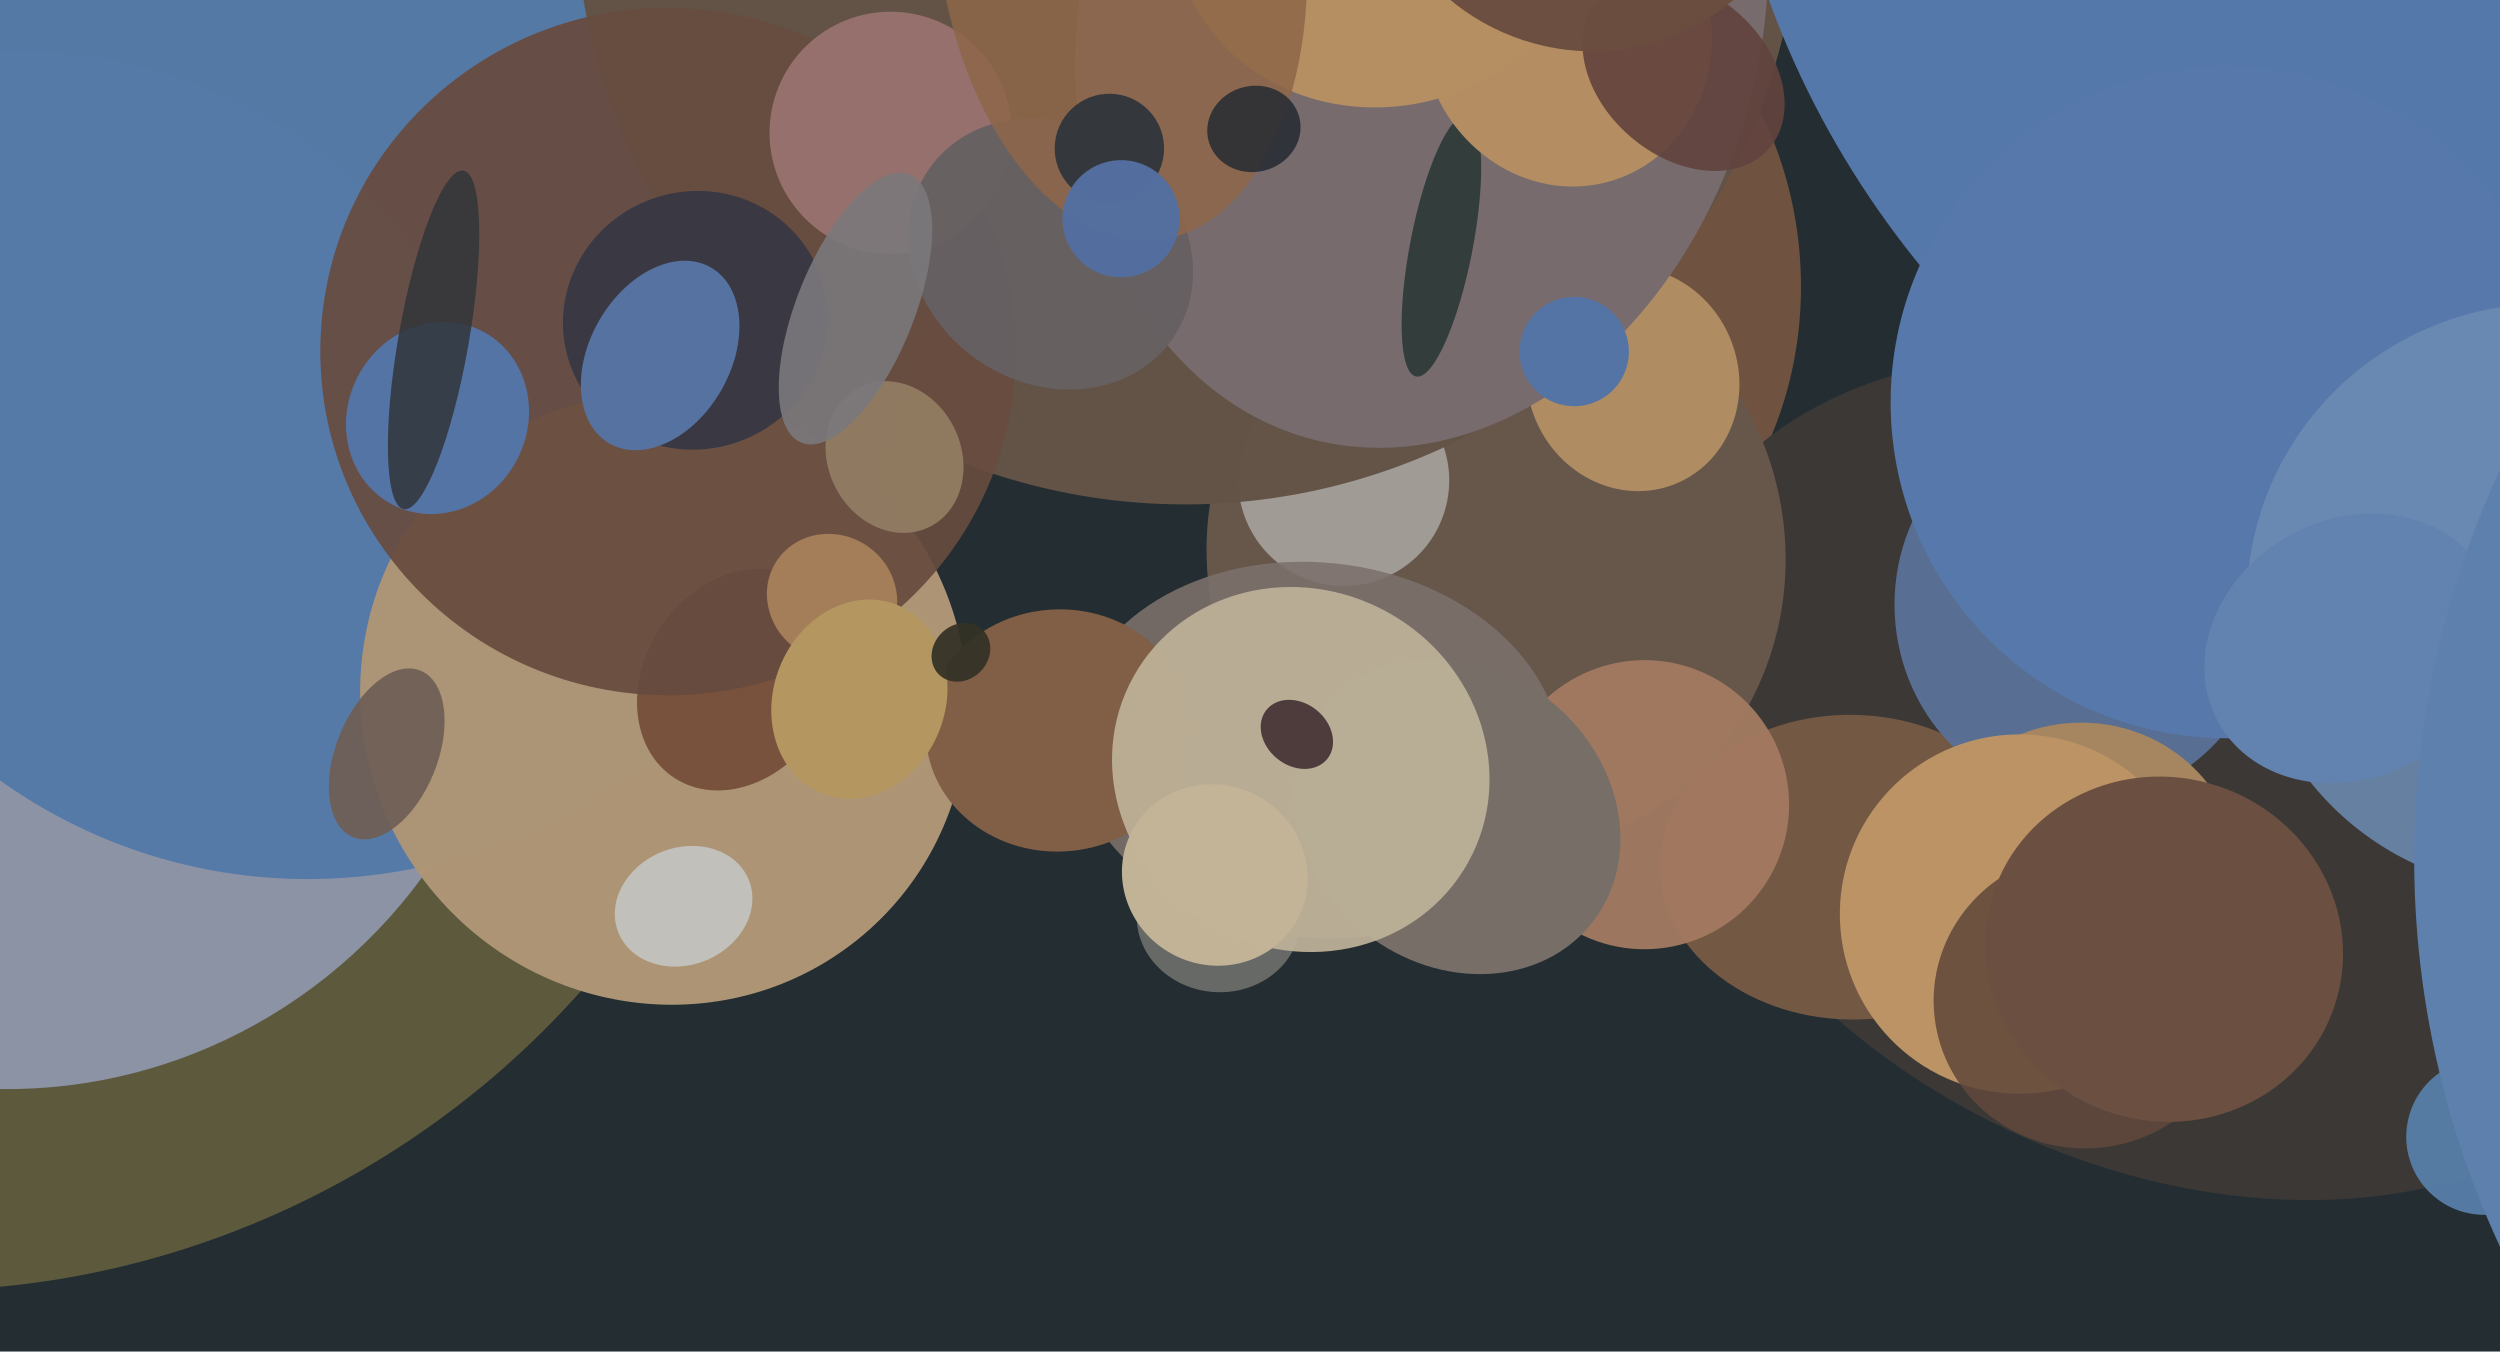 <svg xmlns="http://www.w3.org/2000/svg" width="640px" height="346px">
  <rect width="640" height="346" fill="rgb(35,45,50)"/>
  <ellipse cx="378" cy="72" rx="92" ry="83" transform="rotate(86,378,72)" fill="rgba(111,83,64,1.0)"/>
  <ellipse cx="-6" cy="129" rx="197" ry="213" transform="rotate(59,-6,129)" fill="rgba(94,90,62,0.996)"/>
  <ellipse cx="557" cy="199" rx="140" ry="100" transform="rotate(25,557,199)" fill="rgba(59,56,54,0.984)"/>
  <ellipse cx="383" cy="142" rx="77" ry="74" transform="rotate(79,383,142)" fill="rgba(103,86,74,1.0)"/>
  <ellipse cx="344" cy="123" rx="27" ry="27" transform="rotate(107,344,123)" fill="rgba(160,155,148,1.0)"/>
  <ellipse cx="3" cy="146" rx="133" ry="131" transform="rotate(108,3,146)" fill="rgba(139,147,165,1.0)"/>
  <ellipse cx="87" cy="54" rx="152" ry="172" transform="rotate(13,87,54)" fill="rgba(85,122,168,0.976)"/>
  <ellipse cx="474" cy="222" rx="49" ry="39" transform="rotate(1,474,222)" fill="rgba(115,88,68,1.0)"/>
  <ellipse cx="533" cy="155" rx="50" ry="48" transform="rotate(87,533,155)" fill="rgba(89,112,148,0.976)"/>
  <ellipse cx="170" cy="179" rx="77" ry="79" transform="rotate(141,170,179)" fill="rgba(173,149,118,0.996)"/>
  <ellipse cx="418" cy="97" rx="29" ry="27" transform="rotate(68,418,97)" fill="rgba(176,140,99,1.0)"/>
  <ellipse cx="304" cy="-27" rx="157" ry="156" transform="rotate(159,304,-27)" fill="rgba(100,84,71,0.996)"/>
  <ellipse cx="189" cy="174" rx="24" ry="30" transform="rotate(33,189,174)" fill="rgba(120,82,61,1.0)"/>
  <ellipse cx="312" cy="235" rx="21" ry="19" transform="rotate(4,312,235)" fill="rgba(104,106,103,0.996)"/>
  <ellipse cx="364" cy="3" rx="87" ry="113" transform="rotate(14,364,3)" fill="rgba(119,107,109,1.0)"/>
  <ellipse cx="421" cy="206" rx="37" ry="37" transform="rotate(118,421,206)" fill="rgba(163,122,97,0.949)"/>
  <ellipse cx="337" cy="192" rx="48" ry="63" transform="rotate(96,337,192)" fill="rgba(124,112,108,0.89)"/>
  <ellipse cx="369" cy="63" rx="8" ry="34" transform="rotate(11,369,63)" fill="rgba(50,61,60,1.0)"/>
  <ellipse cx="171" cy="90" rx="88" ry="89" transform="rotate(93,171,90)" fill="rgba(104,75,63,0.918)"/>
  <ellipse cx="271" cy="187" rx="34" ry="31" transform="rotate(177,271,187)" fill="rgba(129,94,70,1.0)"/>
  <ellipse cx="533" cy="223" rx="40" ry="38" transform="rotate(3,533,223)" fill="rgba(168,134,96,0.984)"/>
  <ellipse cx="401" cy="8" rx="40" ry="37" transform="rotate(73,401,8)" fill="rgba(180,142,98,1.0)"/>
  <ellipse cx="355" cy="-23" rx="50" ry="55" transform="rotate(72,355,-23)" fill="rgba(181,142,98,1.0)"/>
  <ellipse cx="431" cy="19" rx="21" ry="29" transform="rotate(131,431,19)" fill="rgba(98,67,62,0.914)"/>
  <ellipse cx="112" cy="107" rx="25" ry="23" transform="rotate(117,112,107)" fill="rgba(84,116,166,0.992)"/>
  <ellipse cx="228" cy="34" rx="31" ry="31" transform="rotate(149,228,34)" fill="rgba(150,112,109,0.992)"/>
  <ellipse cx="373" cy="209" rx="44" ry="38" transform="rotate(38,373,209)" fill="rgba(119,111,103,1.0)"/>
  <ellipse cx="229" cy="117" rx="20" ry="17" transform="rotate(63,229,117)" fill="rgba(143,122,97,0.992)"/>
  <ellipse cx="691" cy="-66" rx="230" ry="252" transform="rotate(101,691,-66)" fill="rgba(85,120,171,1.0)"/>
  <ellipse cx="517" cy="234" rx="46" ry="46" transform="rotate(91,517,234)" fill="rgba(187,147,101,1.0)"/>
  <ellipse cx="178" cy="82" rx="33" ry="34" transform="rotate(70,178,82)" fill="rgba(55,55,67,0.945)"/>
  <ellipse cx="175" cy="232" rx="15" ry="18" transform="rotate(68,175,232)" fill="rgba(194,192,187,1.0)"/>
  <ellipse cx="213" cy="153" rx="16" ry="17" transform="rotate(125,213,153)" fill="rgba(167,129,90,0.937)"/>
  <ellipse cx="570" cy="103" rx="86" ry="86" transform="rotate(44,570,103)" fill="rgba(86,120,171,1.0)"/>
  <ellipse cx="269" cy="65" rx="38" ry="33" transform="rotate(35,269,65)" fill="rgba(103,96,99,0.965)"/>
  <ellipse cx="333" cy="197" rx="49" ry="46" transform="rotate(29,333,197)" fill="rgba(188,176,152,0.941)"/>
  <ellipse cx="403" cy="90" rx="14" ry="14" transform="rotate(111,403,90)" fill="rgba(84,116,166,1.0)"/>
  <ellipse cx="219" cy="79" rx="37" ry="15" transform="rotate(112,219,79)" fill="rgba(122,120,123,0.91)"/>
  <ellipse cx="534" cy="256" rx="38" ry="39" transform="rotate(84,534,256)" fill="rgba(97,72,59,0.867)"/>
  <ellipse cx="287" cy="-17" rx="47" ry="79" transform="rotate(173,287,-17)" fill="rgba(142,102,73,0.855)"/>
  <ellipse cx="332" cy="188" rx="10" ry="8" transform="rotate(39,332,188)" fill="rgba(78,60,61,1.0)"/>
  <ellipse cx="99" cy="193" rx="23" ry="13" transform="rotate(112,99,193)" fill="rgba(111,94,85,0.933)"/>
  <ellipse cx="321" cy="33" rx="11" ry="12" transform="rotate(76,321,33)" fill="rgba(37,42,50,0.847)"/>
  <ellipse cx="636" cy="291" rx="20" ry="20" transform="rotate(101,636,291)" fill="rgba(88,128,171,0.929)"/>
  <ellipse cx="407" cy="-42" rx="55" ry="56" transform="rotate(111,407,-42)" fill="rgba(106,78,63,0.969)"/>
  <ellipse cx="651" cy="153" rx="76" ry="75" transform="rotate(151,651,153)" fill="rgba(109,140,179,0.867)"/>
  <ellipse cx="220" cy="179" rx="26" ry="22" transform="rotate(111,220,179)" fill="rgba(180,150,96,1.0)"/>
  <ellipse cx="554" cy="243" rx="46" ry="44" transform="rotate(18,554,243)" fill="rgba(107,79,64,1.0)"/>
  <ellipse cx="284" cy="38" rx="14" ry="14" transform="rotate(52,284,38)" fill="rgba(52,55,59,1.0)"/>
  <ellipse cx="311" cy="224" rx="24" ry="23" transform="rotate(28,311,224)" fill="rgba(195,180,151,0.988)"/>
  <ellipse cx="602" cy="166" rx="39" ry="33" transform="rotate(151,602,166)" fill="rgba(98,130,175,1.0)"/>
  <ellipse cx="856" cy="220" rx="237" ry="238" transform="rotate(100,856,220)" fill="rgba(94,128,173,1.0)"/>
  <ellipse cx="287" cy="56" rx="15" ry="15" transform="rotate(15,287,56)" fill="rgba(84,111,159,0.996)"/>
  <ellipse cx="246" cy="167" rx="8" ry="7" transform="rotate(135,246,167)" fill="rgba(52,49,38,0.937)"/>
  <ellipse cx="169" cy="91" rx="26" ry="18" transform="rotate(120,169,91)" fill="rgba(86,114,161,1.0)"/>
  <ellipse cx="111" cy="87" rx="44" ry="9" transform="rotate(100,111,87)" fill="rgba(49,53,58,0.855)"/>
</svg>